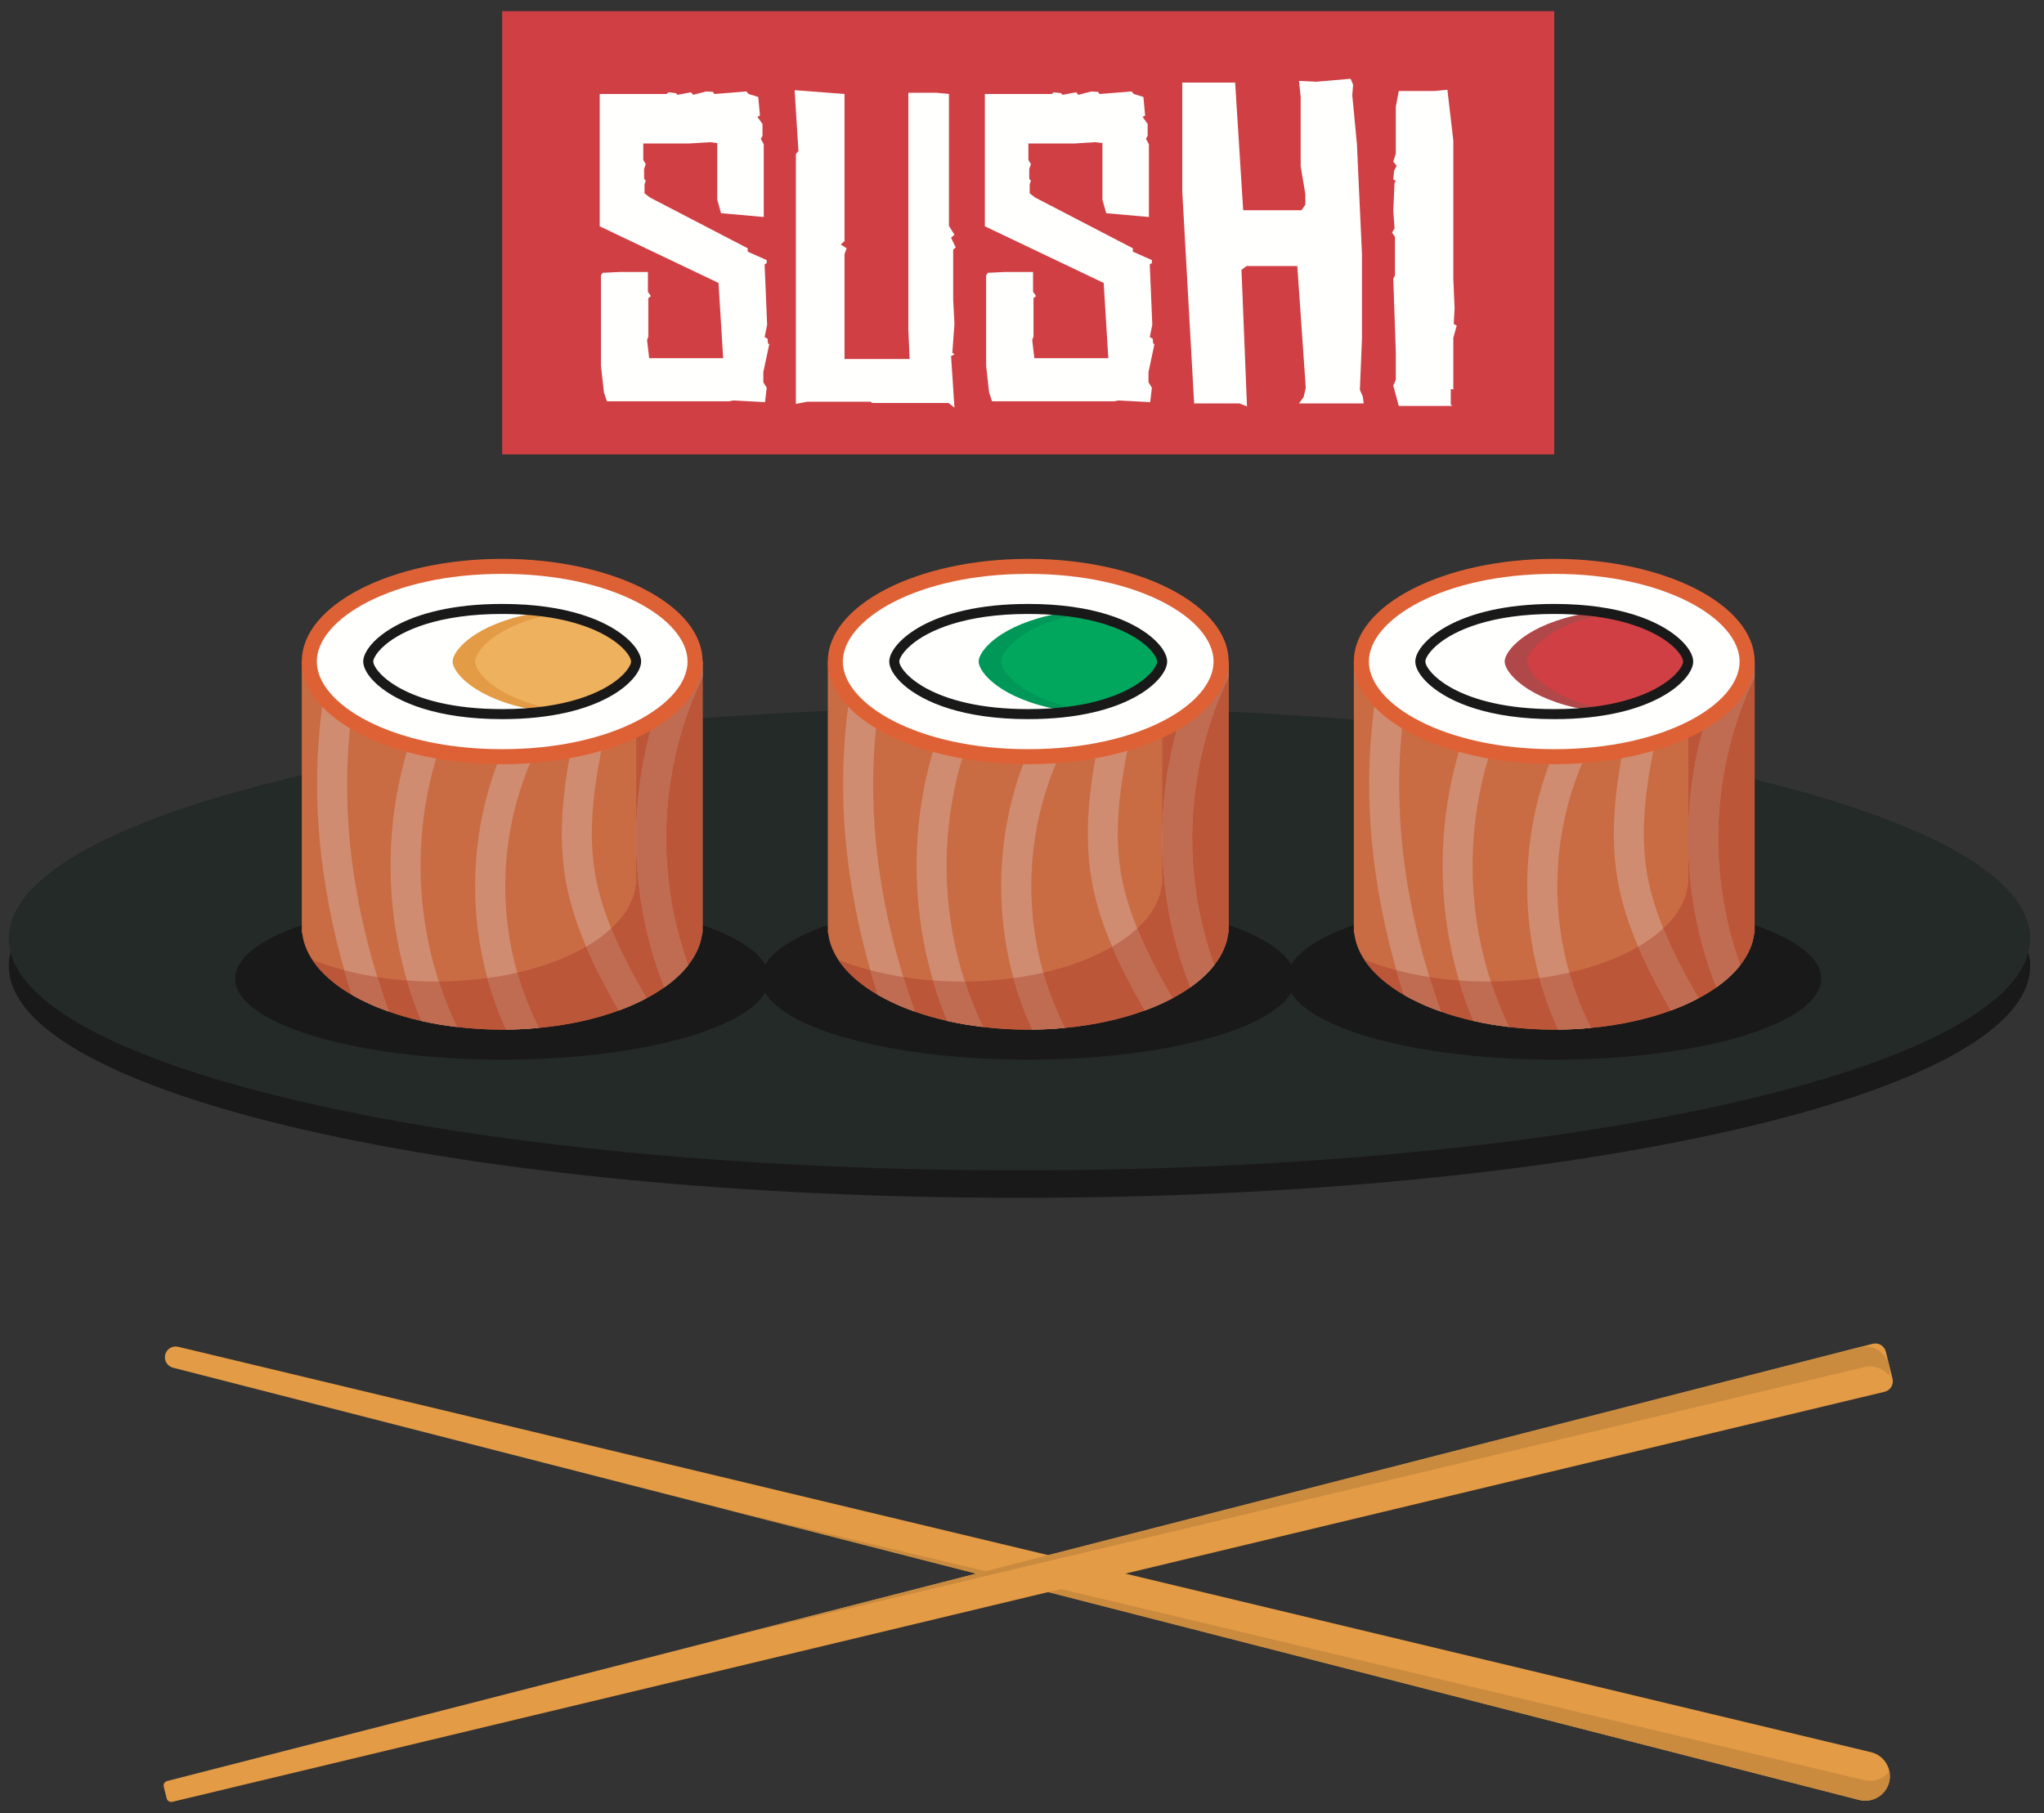 <?xml version="1.0" encoding="UTF-8"?>
<!DOCTYPE svg  PUBLIC '-//W3C//DTD SVG 1.1//EN'  'http://www.w3.org/Graphics/SVG/1.1/DTD/svg11.dtd'>
<svg version="1.1" viewBox="0 0 408 362" xmlns="http://www.w3.org/2000/svg">
<rect x="0" y="0" width="408" height="362" fill="#333333" stroke="none"/>
<defs>
<clipPath id="c">
<path d="m245.24 132.08v54.18h-0.072c-0.252 2.268-1.233 4.437-2.808 6.444v9e-3c-1.233 1.584-2.835 3.051-4.752 4.41-1.089 0.765-2.286 1.494-3.573 2.178-1.683 0.9-3.528 1.719-5.517 2.448-4.662 1.71-10.08 2.925-15.948 3.474h-0.018c-2.115 0.216-4.284 0.324-6.516 0.342-0.261 9e-3 -0.531 9e-3 -0.801 9e-3 -3.105 0-6.129-0.18-9.027-0.531-2.475-0.288-4.851-0.693-7.119-1.206v-9e-3c-2.295-0.513-4.464-1.134-6.489-1.863-2.736-0.945-5.211-2.079-7.398-3.348-5.724-3.33-9.369-7.641-9.9-12.357h-0.063v-54.18h80.001z"/>
</clipPath>
<clipPath id="b">
<path d="m140.24 132.08v54.18h-0.072c-0.252 2.268-1.233 4.437-2.808 6.444v9e-3c-1.233 1.584-2.835 3.051-4.752 4.41-1.089 0.765-2.277 1.494-3.573 2.178-1.674 0.9-3.528 1.719-5.517 2.448-4.662 1.71-10.08 2.925-15.948 3.474h-9e-3c-2.124 0.216-4.293 0.324-6.525 0.342-0.261 9e-3 -0.531 9e-3 -0.801 9e-3 -3.105 0-6.129-0.18-9.027-0.531-2.466-0.288-4.851-0.693-7.119-1.206v-9e-3c-2.286-0.513-4.464-1.134-6.489-1.863-2.727-0.945-5.211-2.079-7.389-3.348-5.733-3.33-9.369-7.641-9.9-12.357h-0.072v-54.18h80.001z"/>
</clipPath>
<clipPath id="a">
<path d="m350.24 132.08v54.18h-0.072c-0.243 2.268-1.224 4.437-2.808 6.444v9e-3c-1.224 1.584-2.826 3.051-4.752 4.41-1.089 0.765-2.277 1.494-3.564 2.178-1.683 0.9-3.528 1.719-5.526 2.448-4.653 1.71-10.08 2.925-15.948 3.474h-9e-3c-2.124 0.216-4.293 0.324-6.516 0.342-0.261 9e-3 -0.531 9e-3 -0.801 9e-3 -3.114 0-6.129-0.18-9.036-0.531-2.466-0.288-4.842-0.693-7.119-1.206v-9e-3c-2.286-0.513-4.455-1.134-6.489-1.863-2.727-0.945-5.211-2.079-7.389-3.348-5.733-3.33-9.369-7.641-9.9-12.357h-0.072v-54.18h80.001z"/>
</clipPath>
</defs>
<path d="m405.24 192.87c0 25.56-90.315 46.287-201.74 46.287s-201.74-20.727-201.74-46.287c0-25.569 90.324-46.296 201.74-46.296s201.74 20.727 201.74 46.296" fill="#1A1919"/>
<path d="m405.24 187.37c0 25.569-90.315 46.296-201.74 46.296s-201.74-20.727-201.74-46.296c0-25.56 90.324-46.287 201.74-46.287s201.74 20.727 201.74 46.287" fill="#242A27"/>
<path d="m258.53 195.39c0 8.937-23.859 16.182-53.289 16.182s-53.289-7.245-53.289-16.182 23.859-16.182 53.289-16.182 53.289 7.245 53.289 16.182" fill="#1A1919"/>
<g clip-path="url(#c)">
<path d="m245.24 132.08v54.18h-0.072c-0.252 2.268-1.233 4.437-2.808 6.444v9e-3c-1.233 1.584-2.835 3.051-4.752 4.41-1.089 0.765-2.286 1.494-3.573 2.178-1.683 0.9-3.528 1.719-5.517 2.448-4.662 1.71-10.08 2.925-15.948 3.474h-0.018c-2.115 0.216-4.284 0.324-6.516 0.342-0.261 9e-3 -0.531 9e-3 -0.801 9e-3 -3.105 0-6.129-0.18-9.027-0.531-2.475-0.288-4.851-0.693-7.119-1.206v-9e-3c-2.295-0.513-4.464-1.134-6.489-1.863-2.736-0.945-5.211-2.079-7.398-3.348-5.724-3.33-9.369-7.641-9.9-12.357h-0.063v-54.18h80.001" fill="#C96C43"/>
<path d="m182.6 201.96c-2.736-0.945-5.211-2.079-7.398-3.348-2.907-9.117-5.013-18.504-6.12-28.107-1.449-12.762-0.927-25.857 1.773-38.43h6.165c-2.853 12.51-3.42 25.596-1.935 38.43 1.26 10.8 3.879 21.294 7.515 31.455" fill="#D08C71"/>
<path d="m199.39 134.72c-12.753 21.303-13.851 48.096-3.177 70.326-2.475-0.288-4.851-0.693-7.119-1.206v-9e-3c-9.576-23.049-7.929-50.049 4.887-71.748 0.081-0.135 0.153-0.261 0.234-0.396 1.413-2.358 4.455-1.494 5.355 0.396 0.369 0.756 0.387 1.683-0.18 2.637" fill="#D08C71"/>
<path d="m245.24 135.16c-8.613 17.955-9.585 38.907-2.88 57.546v9e-3c-1.233 1.584-2.835 3.051-4.752 4.41-8.253-20.862-7.434-44.793 2.448-65.043h5.184v3.078" fill="#D08C71"/>
<path d="m217.4 140.58c-13.482 18.855-15.237 44.172-4.842 64.638-2.115 0.216-4.284 0.324-6.516 0.342-9.999-21.735-7.884-48.339 6.183-68.004 2.223-3.123 7.425-0.126 5.175 3.024" fill="#D08C71"/>
<path d="m234.04 199.3c-1.683 0.9-3.528 1.719-5.517 2.448-4.338-7.551-8.316-15.399-10.206-23.922-2.52-11.358-0.585-22.779 1.836-33.966 0.819-3.78 6.597-2.178 5.787 1.593-2.322 10.71-4.221 21.645-1.431 32.472 1.971 7.614 5.598 14.589 9.531 21.375" fill="#D08C71"/>
<path d="m205.24 205.57c-0.168 0-0.337-1e-3 -0.505-2e-3 -0.057 0-0.115-1e-3 -0.172-1e-3 -0.123-1e-3 -0.245-3e-3 -0.368-4e-3 -0.054-1e-3 -0.11-2e-3 -0.165-2e-3l-0.474-9e-3c-0.065-1e-3 -0.13-3e-3 -0.195-5e-3 -0.097-2e-3 -0.195-4e-3 -0.292-7e-3 -0.079-2e-3 -0.157-4e-3 -0.236-7e-3 -0.121-3e-3 -0.242-7e-3 -0.362-0.012-0.083-3e-3 -0.165-6e-3 -0.247-9e-3 -0.117-4e-3 -0.234-9e-3 -0.351-0.014-0.062-3e-3 -0.126-5e-3 -0.188-8e-3 -0.13-6e-3 -0.259-0.012-0.388-0.019-0.035-1e-3 -0.07-3e-3 -0.105-5e-3 -0.175-9e-3 -0.35-0.019-0.525-0.029-0.014-1e-3 -0.03-2e-3 -0.045-3e-3 -1.497-0.088-2.969-0.221-4.409-0.395-1.418-2.952-2.627-5.985-3.63-9.075 3.356-0.025 6.61-0.262 9.717-0.687 0.963 3.513 2.21 6.957 3.741 10.284-0.126 4e-3 -0.253 6e-3 -0.382 8e-3 -0.14 0-0.278 1e-3 -0.419 1e-3" fill="#BB5639"/>
<path d="m189.09 203.83c-0.985-0.22-1.946-0.46-2.883-0.72-0.095-0.027-0.191-0.054-0.286-0.081-0.021-5e-3 -0.042-0.011-0.062-0.017-0.089-0.025-0.178-0.051-0.267-0.077-0.04-0.011-0.08-0.023-0.121-0.035-0.066-0.019-0.134-0.039-0.2-0.059-0.915-0.272-1.806-0.563-2.67-0.874-0.815-2.277-1.579-4.572-2.287-6.883 1.917 0.3 3.897 0.528 5.926 0.678 0.803 2.732 1.752 5.426 2.85 8.068m-13.891-5.222c-3.466-2.021-6.169-4.393-7.88-7 1.993 0.8 4.136 1.505 6.406 2.104 0.465 1.64 0.957 3.272 1.474 4.896" fill="#BB5639"/>
<path d="m182.6 201.96c-0.645-0.223-1.275-0.456-1.89-0.699-1.997-0.797-3.843-1.688-5.512-2.66-0.517-1.624-1.009-3.256-1.474-4.896 2.095 0.553 4.298 1.014 6.589 1.372 0.708 2.311 1.472 4.606 2.287 6.883" fill="#BF6C52"/>
<path d="m196.21 205.04c-1.234-0.144-2.443-0.316-3.626-0.517-1.19-0.203-2.356-0.435-3.493-0.692v-6e-3c-1.098-2.642-2.047-5.336-2.85-8.068 1.873 0.139 3.789 0.211 5.739 0.211 0.2 0 0.4-1e-3 0.6-3e-3 1.003 3.09 2.212 6.123 3.63 9.075" fill="#BF6C52"/>
<path d="m212.57 205.22h-0.018c-1.801-3.546-3.238-7.24-4.312-11.019 5.292-1.21 9.978-2.992 13.758-5.193 1.875 4.375 4.142 8.599 6.517 12.733-2.523 0.928-5.265 1.708-8.179 2.318-0.04 8e-3 -0.08 0.017-0.12 0.025-0.104 0.022-0.207 0.043-0.312 0.064-0.129 0.026-0.259 0.052-0.388 0.077-0.014 3e-3 -0.028 6e-3 -0.041 8e-3 -2.214 0.431-4.523 0.764-6.905 0.987" fill="#BB5639"/>
<path d="m206.04 205.56c-1.531-3.327-2.778-6.771-3.741-10.284 2.051-0.28 4.038-0.641 5.945-1.077 1.074 3.779 2.511 7.473 4.312 11.019-0.648 0.066-1.301 0.122-1.959 0.168-0.726 0.05-1.46 0.09-2.198 0.12-0.779 0.03-1.565 0.048-2.359 0.054" fill="#BF6C52"/>
<path d="m234.04 199.3c-2.615-4.512-5.095-9.108-7.042-13.921 2.821-2.613 4.561-5.575 4.911-8.729h0.072v-44.568h8.082c-9.881 20.248-10.701 44.175-2.451 65.035-1.092 0.77-2.286 1.499-3.572 2.183m8.327-6.594c-6.705-18.639-5.733-39.591 2.88-57.546v51.102h-0.072c-9e-3 0.081-0.019 0.162-0.03 0.243-2e-3 0.011-3e-3 0.022-5e-3 0.033-0.01 0.071-0.02 0.142-0.031 0.213-2e-3 0.011-4e-3 0.023-6e-3 0.034-0.012 0.073-0.024 0.143-0.037 0.216-1e-3 8e-3 -3e-3 0.017-5e-3 0.025-0.014 0.076-0.029 0.154-0.044 0.23l-3e-3 0.012c-0.034 0.163-0.072 0.326-0.113 0.489-2e-3 7e-3 -4e-3 0.015-6e-3 0.023l-0.054 0.201c-9e-3 0.031-0.018 0.061-0.027 0.092-0.011 0.039-0.022 0.077-0.034 0.116-0.013 0.047-0.027 0.093-0.042 0.139-7e-3 0.022-0.013 0.042-0.02 0.064-0.479 1.5-1.276 2.945-2.351 4.314" fill="#BB5639"/>
<path d="m237.61 197.11c-8.25-20.86-7.43-44.787 2.451-65.035h5.184v3.078c-8.613 17.955-9.585 38.907-2.88 57.546v9e-3c-0.06 0.077-0.122 0.154-0.184 0.231-1.208 1.487-2.748 2.886-4.571 4.171" fill="#BF6C52"/>
<path d="m228.52 201.74c-2.375-4.134-4.642-8.358-6.517-12.733 1.908-1.111 3.585-2.329 4.993-3.634 1.947 4.813 4.427 9.409 7.042 13.921-1.688 0.898-3.536 1.718-5.518 2.446" fill="#BF6C52"/>
</g>
<path d="m245.24 132.08c0 11.322-17.909 20.5-40 20.5-22.092 0-40-9.178-40-20.5s17.908-20.5 40-20.5c22.091 0 40 9.178 40 20.5" fill="#DE6135"/>
<path d="m205.24 149.58c-22.133 0-37-9.048-37-17.5 0-8.451 14.867-17.5 37-17.5 22.132 0 37 9.049 37 17.5 0 8.452-14.868 17.5-37 17.5" fill="#FFFFFE"/>
<path d="m231.98 132.08c0 2.16-4.429 7.49-16.069 9.61-3.05 0.56-6.59 0.89-10.67 0.89-19.69 0-26.74-7.78-26.74-10.5s7.05-10.5 26.74-10.5c4.08 0 7.62 0.33 10.67 0.89 11.64 2.12 16.069 7.45 16.069 9.61" fill="#FFFFFE"/>
<path d="m227.48 132.08c0 2.16-4.429 7.49-16.069 9.61-11.64-2.12-16.07-7.45-16.07-9.61s4.43-7.49 16.07-9.61c11.64 2.12 16.069 7.45 16.069 9.61" fill="#009858"/>
<path d="m231.98 132.08c0 2.16-4.429 7.49-16.069 9.61-11.64-2.12-16.07-7.45-16.07-9.61s4.43-7.49 16.07-9.61c11.64 2.12 16.069 7.45 16.069 9.61" fill="#00A75D"/>
<path d="m205.24 142.58v-1c-9.711 1e-3 -16.231-1.922-20.274-4.111-2.022-1.093-3.426-2.256-4.299-3.26-0.437-0.5-0.74-0.961-0.924-1.337-0.186-0.376-0.243-0.669-0.24-0.792-3e-3 -0.123 0.054-0.416 0.24-0.791 0.321-0.662 1.011-1.57 2.134-2.522 3.37-2.871 10.617-6.19 23.363-6.187 9.711 0 16.23 1.922 20.274 4.111 2.022 1.094 3.426 2.257 4.299 3.26 0.437 0.5 0.74 0.961 0.924 1.338 0.186 0.375 0.243 0.668 0.24 0.791 3e-3 0.123-0.054 0.416-0.24 0.792-0.321 0.661-1.011 1.569-2.135 2.521-3.369 2.871-10.616 6.19-23.362 6.187v2c9.974 0 16.823-1.97 21.226-4.352 2.202-1.192 3.791-2.484 4.855-3.705 0.532-0.611 0.934-1.204 1.212-1.773 0.277-0.57 0.44-1.114 0.444-1.67-4e-3 -0.555-0.167-1.1-0.444-1.67-0.488-0.993-1.349-2.071-2.635-3.167-3.859-3.274-11.568-6.66-24.658-6.663-9.974 1e-3 -16.823 1.97-21.226 4.352-2.202 1.192-3.791 2.485-4.855 3.705-0.532 0.611-0.934 1.204-1.212 1.773-0.277 0.57-0.44 1.115-0.444 1.67 4e-3 0.556 0.167 1.1 0.444 1.67 0.488 0.994 1.349 2.072 2.635 3.167 3.859 3.274 11.568 6.66 24.658 6.663v-1" fill="#1A1919"/>
<path d="m153.52 195.39c0 8.937-23.85 16.182-53.289 16.182-29.43 0-53.289-7.245-53.289-16.182s23.859-16.182 53.289-16.182c29.439 0 53.289 7.245 53.289 16.182" fill="#1A1919"/>
<path d="m363.53 195.39c0 8.937-23.859 16.182-53.289 16.182s-53.289-7.245-53.289-16.182 23.859-16.182 53.289-16.182 53.289 7.245 53.289 16.182" fill="#1A1919"/>
<g clip-path="url(#b)">
<path d="m140.24 132.08v54.18h-0.072c-0.252 2.268-1.233 4.437-2.808 6.444v9e-3c-1.233 1.584-2.835 3.051-4.752 4.41-1.089 0.765-2.277 1.494-3.573 2.178-1.674 0.9-3.528 1.719-5.517 2.448-4.662 1.71-10.08 2.925-15.948 3.474h-9e-3c-2.124 0.216-4.293 0.324-6.525 0.342-0.261 9e-3 -0.531 9e-3 -0.801 9e-3 -3.105 0-6.129-0.18-9.027-0.531-2.466-0.288-4.851-0.693-7.119-1.206v-9e-3c-2.286-0.513-4.464-1.134-6.489-1.863-2.727-0.945-5.211-2.079-7.389-3.348-5.733-3.33-9.369-7.641-9.9-12.357h-0.072v-54.18h80.001" fill="#C96C43"/>
<path d="m77.601 201.96c-2.727-0.945-5.211-2.079-7.389-3.348-2.916-9.117-5.022-18.504-6.12-28.107-1.449-12.762-0.936-25.857 1.764-38.43h6.165c-2.853 12.51-3.42 25.596-1.935 38.43 1.26 10.8 3.888 21.294 7.515 31.455" fill="#D08C71"/>
<path d="m94.386 134.72c-12.744 21.303-13.842 48.096-3.177 70.326-2.466-0.288-4.851-0.693-7.119-1.206v-9e-3c-9.567-23.049-7.929-50.049 4.887-71.748 0.081-0.135 0.153-0.261 0.234-0.396 1.422-2.358 4.455-1.494 5.355 0.396 0.378 0.756 0.396 1.683-0.18 2.637" fill="#D08C71"/>
<path d="m140.24 135.16c-8.613 17.955-9.585 38.907-2.88 57.546v9e-3c-1.233 1.584-2.835 3.051-4.752 4.41-8.253-20.862-7.425-44.793 2.448-65.043h5.184v3.078" fill="#D08C71"/>
<path d="m112.4 140.58c-13.482 18.855-15.246 44.172-4.842 64.638-2.124 0.216-4.293 0.324-6.525 0.342-9.999-21.735-7.875-48.339 6.183-68.004 2.232-3.123 7.434-0.126 5.184 3.024" fill="#D08C71"/>
<path d="m129.04 199.3c-1.674 0.9-3.528 1.719-5.517 2.448-4.338-7.551-8.307-15.399-10.197-23.922-2.52-11.358-0.594-22.779 1.827-33.966 0.819-3.78 6.597-2.178 5.787 1.593-2.313 10.71-4.212 21.645-1.422 32.472 1.962 7.614 5.598 14.589 9.522 21.375" fill="#D08C71"/>
<path d="m100.24 205.57c-0.168 0-0.336-1e-3 -0.504-2e-3 -0.057 0-0.117-1e-3 -0.174-1e-3 -0.121-1e-3 -0.243-3e-3 -0.364-4e-3 -0.056-1e-3 -0.113-2e-3 -0.169-2e-3 -0.157-3e-3 -0.313-6e-3 -0.47-9e-3 -0.07-1e-3 -0.138-3e-3 -0.208-5e-3 -0.091-2e-3 -0.182-4e-3 -0.273-7e-3 -0.085-2e-3 -0.167-4e-3 -0.252-7e-3 -0.101-3e-3 -0.201-6e-3 -0.301-0.01-0.114-4e-3 -0.226-8e-3 -0.34-0.012-0.098-4e-3 -0.196-8e-3 -0.294-0.012-0.075-3e-3 -0.151-7e-3 -0.226-0.01-0.106-5e-3 -0.211-0.01-0.317-0.015-0.056-3e-3 -0.114-6e-3 -0.171-9e-3 -0.161-8e-3 -0.322-0.017-0.483-0.026-0.037-3e-3 -0.073-5e-3 -0.11-7e-3 -1.484-0.089-2.943-0.22-4.371-0.393-1.416-2.952-2.625-5.985-3.627-9.075 3.355-0.025 6.609-0.262 9.715-0.687 0.963 3.515 2.209 6.956 3.74 10.284-0.126 4e-3 -0.253 6e-3 -0.382 8e-3 -0.14 0-0.278 1e-3 -0.419 1e-3" fill="#BB5639"/>
<path d="m84.09 203.83c-0.972-0.218-1.924-0.456-2.853-0.713-0.345-0.096-0.684-0.193-1.023-0.294-0.012-3e-3 -0.023-7e-3 -0.035-0.01-0.092-0.028-0.185-0.056-0.276-0.083-0.787-0.24-1.555-0.494-2.302-0.763-0.813-2.278-1.575-4.572-2.284-6.883 1.918 0.3 3.897 0.528 5.925 0.678 0.802 2.732 1.751 5.426 2.848 8.068m-13.88-5.217c-2.963-1.726-5.37-3.709-7.076-5.875-0.023-0.03-0.047-0.061-0.071-0.091-0.021-0.028-0.043-0.055-0.064-0.083-0.241-0.315-0.466-0.633-0.677-0.955 1.994 0.799 4.139 1.505 6.408 2.103 0.467 1.642 0.96 3.276 1.48 4.901" fill="#BB5639"/>
<path d="m77.601 201.96c-0.651-0.226-1.288-0.462-1.91-0.709-1.985-0.792-3.82-1.678-5.481-2.645-0.52-1.625-1.013-3.259-1.48-4.901 2.096 0.552 4.297 1.013 6.587 1.372 0.709 2.311 1.471 4.605 2.284 6.883" fill="#BF6C52"/>
<path d="m91.209 205.04c-1.226-0.143-2.431-0.315-3.613-0.515-1.195-0.204-2.364-0.437-3.506-0.695v-5e-3c-1.097-2.642-2.046-5.336-2.848-8.068 1.873 0.139 3.789 0.211 5.737 0.211 0.202 0 0.402-1e-3 0.603-3e-3 1.002 3.09 2.211 6.123 3.627 9.075" fill="#BF6C52"/>
<path d="m107.57 205.22h-9e-3c-1.803-3.548-3.241-7.24-4.315-11.02 5.292-1.21 9.976-2.992 13.756-5.193 1.873 4.375 4.138 8.6 6.514 12.735-2.394 0.88-4.985 1.627-7.733 2.222-0.037 8e-3 -0.074 0.016-0.112 0.024-0.093 0.02-0.188 0.04-0.282 0.06-0.095 0.02-0.192 0.04-0.288 0.06-0.052 0.011-0.103 0.021-0.155 0.032-2.357 0.476-4.824 0.841-7.376 1.08" fill="#BB5639"/>
<path d="m101.04 205.56c-1.531-3.328-2.777-6.769-3.74-10.284 2.052-0.28 4.041-0.642 5.95-1.078 1.074 3.78 2.512 7.472 4.315 11.02-0.641 0.065-1.287 0.12-1.937 0.166-0.739 0.051-1.482 0.092-2.233 0.122-0.778 0.03-1.562 0.048-2.355 0.054" fill="#BF6C52"/>
<path d="m129.04 199.3c-2.61-4.514-5.092-9.11-7.039-13.924 2.821-2.613 4.563-5.575 4.916-8.728h0.072v-8.501c0.091 9.869 1.964 19.719 5.623 28.97-1.092 0.77-2.287 1.499-3.572 2.183m8.326-6.596c-6.705-18.639-5.733-39.591 2.88-57.546v51.102h-0.072c-9e-3 0.078-0.018 0.156-0.029 0.234-3e-3 0.026-7e-3 0.052-0.011 0.078-7e-3 0.051-0.015 0.102-0.022 0.152-6e-3 0.035-0.011 0.069-0.017 0.104-7e-3 0.04-0.014 0.081-0.021 0.121-7e-3 0.041-0.014 0.081-0.022 0.121-6e-3 0.03-0.012 0.06-0.017 0.09-0.011 0.051-0.021 0.103-0.032 0.154 0 2e-3 -1e-3 5e-3 -1e-3 7e-3 -0.403 1.884-1.308 3.691-2.636 5.383m-10.377-26.066v-34.558h8.073c-5.272 10.812-7.964 22.674-8.073 34.558" fill="#BB5639"/>
<path d="m132.61 197.12c-3.659-9.251-5.532-19.101-5.623-28.97v-1.509c0.109-11.884 2.801-23.746 8.073-34.558h5.184v3.078c-8.613 17.955-9.585 38.907-2.88 57.546v9e-3c-0.226 0.291-0.465 0.577-0.716 0.86-7e-3 8e-3 -0.015 0.017-0.022 0.025-0.067 0.075-0.135 0.15-0.203 0.224-1.072 1.163-2.351 2.265-3.813 3.295" fill="#BF6C52"/>
<path d="m123.52 201.74c-2.376-4.135-4.641-8.36-6.514-12.735 1.908-1.111 3.585-2.329 4.993-3.634 1.947 4.814 4.429 9.41 7.039 13.924-1.688 0.897-3.536 1.716-5.518 2.445" fill="#BF6C52"/>
</g>
<path d="m140.24 132.08c0 11.322-17.909 20.5-40 20.5-22.092 0-40-9.178-40-20.5s17.908-20.5 40-20.5c22.091 0 40 9.178 40 20.5" fill="#DE6135"/>
<path d="m100.24 149.58c-22.133 0-37-9.048-37-17.5 0-8.451 14.867-17.5 37-17.5 22.132 0 37 9.049 37 17.5 0 8.452-14.868 17.5-37 17.5" fill="#FFFFFE"/>
<path d="m126.98 132.08c0 2.16-4.43 7.49-16.07 9.61-3.05 0.56-6.59 0.89-10.67 0.89-19.69 0-26.74-7.78-26.74-10.5s7.05-10.5 26.74-10.5c4.08 0 7.62 0.33 10.67 0.89 11.64 2.12 16.07 7.45 16.07 9.61" fill="#FFFFFE"/>
<path d="m122.48 132.08c0 2.16-4.43 7.49-16.07 9.61-11.64-2.12-16.07-7.45-16.07-9.61s4.43-7.49 16.07-9.61c11.64 2.12 16.07 7.45 16.07 9.61" fill="#E49B46"/>
<path d="m126.98 132.08c0 2.16-4.43 7.49-16.07 9.61-11.64-2.12-16.07-7.45-16.07-9.61s4.43-7.49 16.07-9.61c11.64 2.12 16.07 7.45 16.07 9.61" fill="#EEB15E"/>
<path d="m100.24 142.58v-1c-9.712 1e-3 -16.231-1.922-20.274-4.111-2.022-1.093-3.426-2.256-4.299-3.26-0.437-0.5-0.74-0.961-0.924-1.337-0.186-0.376-0.243-0.669-0.24-0.792-3e-3 -0.123 0.054-0.416 0.24-0.791 0.321-0.662 1.011-1.57 2.134-2.522 3.37-2.871 10.616-6.19 23.363-6.187 9.711 0 16.23 1.922 20.274 4.111 2.022 1.094 3.426 2.257 4.299 3.26 0.436 0.5 0.74 0.961 0.923 1.338 0.187 0.375 0.243 0.668 0.24 0.791 3e-3 0.123-0.053 0.416-0.24 0.792-0.32 0.661-1.01 1.569-2.134 2.521-3.37 2.871-10.616 6.19-23.362 6.187v2c9.973 0 16.822-1.97 21.226-4.352 2.201-1.192 3.79-2.485 4.855-3.705 0.532-0.611 0.933-1.204 1.212-1.773 0.276-0.57 0.44-1.114 0.443-1.67-3e-3 -0.555-0.167-1.1-0.443-1.67-0.489-0.993-1.35-2.071-2.636-3.167-3.858-3.274-11.567-6.66-24.657-6.663-9.974 1e-3 -16.823 1.97-21.226 4.352-2.202 1.192-3.791 2.485-4.855 3.705-0.532 0.611-0.934 1.204-1.212 1.773-0.277 0.57-0.44 1.115-0.444 1.67 4e-3 0.556 0.167 1.1 0.444 1.67 0.488 0.994 1.349 2.072 2.635 3.167 3.859 3.274 11.567 6.66 24.658 6.663v-1" fill="#1A1919"/>
<g clip-path="url(#a)">
<path d="m350.24 132.08v54.18h-0.072c-0.243 2.268-1.224 4.437-2.808 6.444v9e-3c-1.224 1.584-2.826 3.051-4.752 4.41-1.089 0.765-2.277 1.494-3.564 2.178-1.683 0.9-3.528 1.719-5.526 2.448-4.653 1.71-10.08 2.925-15.948 3.474h-9e-3c-2.124 0.216-4.293 0.324-6.516 0.342-0.261 9e-3 -0.531 9e-3 -0.801 9e-3 -3.114 0-6.129-0.18-9.036-0.531-2.466-0.288-4.842-0.693-7.119-1.206v-9e-3c-2.286-0.513-4.455-1.134-6.489-1.863-2.727-0.945-5.211-2.079-7.389-3.348-5.733-3.33-9.369-7.641-9.9-12.357h-0.072v-54.18h80.001" fill="#C96C43"/>
<path d="m287.6 201.96c-2.727-0.945-5.211-2.079-7.389-3.348-2.907-9.117-5.022-18.504-6.12-28.107-1.449-12.762-0.927-25.857 1.773-38.43h6.156c-2.844 12.51-3.42 25.596-1.926 38.43 1.26 10.8 3.879 21.294 7.506 31.455" fill="#D08C71"/>
<path d="m304.39 134.72c-12.753 21.303-13.851 48.096-3.186 70.326-2.466-0.288-4.842-0.693-7.119-1.206v-9e-3c-9.567-23.049-7.929-50.049 4.896-71.748 0.081-0.135 0.144-0.261 0.225-0.396 1.422-2.358 4.464-1.494 5.364 0.396 0.369 0.756 0.387 1.683-0.18 2.637" fill="#D08C71"/>
<path d="m350.24 135.16c-8.604 17.955-9.576 38.907-2.88 57.546v9e-3c-1.224 1.584-2.826 3.051-4.752 4.41-8.244-20.862-7.425-44.793 2.457-65.043h5.175v3.078" fill="#D08C71"/>
<path d="m322.4 140.58c-13.482 18.855-15.237 44.172-4.842 64.638-2.124 0.216-4.293 0.324-6.516 0.342-9.999-21.735-7.884-48.339 6.174-68.004 2.232-3.123 7.434-0.126 5.184 3.024" fill="#D08C71"/>
<path d="m339.04 199.3c-1.683 0.9-3.528 1.719-5.526 2.448-4.338-7.551-8.307-15.399-10.197-23.922-2.52-11.358-0.585-22.779 1.827-33.966 0.828-3.78 6.606-2.178 5.796 1.593-2.322 10.71-4.221 21.645-1.431 32.472 1.971 7.614 5.598 14.589 9.531 21.375" fill="#D08C71"/>
<path d="m310.24 205.57c-0.168 0-0.336-1e-3 -0.504-2e-3 -0.06 0-0.119-1e-3 -0.179-1e-3 -0.117-1e-3 -0.233-3e-3 -0.35-4e-3 -0.062-1e-3 -0.124-2e-3 -0.186-2e-3 -0.152-3e-3 -0.303-6e-3 -0.454-9e-3 -0.083-1e-3 -0.168-4e-3 -0.251-6e-3 -0.072-1e-3 -0.143-3e-3 -0.215-5e-3 -0.099-3e-3 -0.199-6e-3 -0.297-9e-3 -0.054-1e-3 -0.108-3e-3 -0.162-5e-3 -0.181-6e-3 -0.361-0.012-0.541-0.02-0.061-2e-3 -0.121-4e-3 -0.182-7e-3 -0.098-4e-3 -0.196-8e-3 -0.294-0.013-0.066-3e-3 -0.132-6e-3 -0.198-9e-3 -0.126-6e-3 -0.251-0.013-0.376-0.019-0.11-6e-3 -0.219-0.012-0.328-0.019-0.064-3e-3 -0.127-7e-3 -0.191-0.011-0.14-8e-3 -0.28-0.017-0.419-0.026-0.016-1e-3 -0.03-2e-3 -0.046-3e-3 -1.308-0.088-2.595-0.208-3.863-0.361-1.416-2.952-2.625-5.985-3.627-9.075 3.357-0.025 6.614-0.263 9.723-0.688 0.963 3.515 2.21 6.957 3.741 10.285-0.126 4e-3 -0.253 6e-3 -0.382 8e-3 -0.14 0-0.278 1e-3 -0.419 1e-3" fill="#BB5639"/>
<path d="m294.09 203.83c-0.694-0.156-1.377-0.322-2.049-0.497-0.034-9e-3 -0.069-0.018-0.103-0.027-0.039-0.011-0.079-0.021-0.118-0.032-0.656-0.175-1.301-0.358-1.934-0.551-0.779-0.237-1.541-0.489-2.285-0.756-0.813-2.278-1.575-4.572-2.283-6.883 1.918 0.3 3.896 0.528 5.924 0.678 0.802 2.732 1.751 5.426 2.848 8.068m-13.881-5.22c-3.155-1.838-5.68-3.968-7.4-6.3-0.17-0.232-0.333-0.465-0.487-0.701 1.995 0.8 4.141 1.505 6.411 2.104 0.466 1.64 0.958 3.273 1.476 4.897" fill="#BB5639"/>
<path d="m287.6 201.96c-0.481-0.167-0.953-0.339-1.418-0.517-2.175-0.842-4.176-1.793-5.974-2.84-0.518-1.624-1.01-3.257-1.476-4.897 2.095 0.552 4.297 1.013 6.585 1.371 0.708 2.311 1.47 4.605 2.283 6.883" fill="#BF6C52"/>
<path d="m301.21 205.04c-1.194-0.139-2.366-0.306-3.516-0.5-1.229-0.208-2.431-0.446-3.603-0.711v-4e-3c-1.097-2.642-2.046-5.336-2.848-8.068 1.873 0.139 3.789 0.211 5.737 0.211 0.202 0 0.402-1e-3 0.603-3e-3 1.002 3.09 2.211 6.123 3.627 9.075" fill="#BF6C52"/>
<path d="m317.57 205.22h-9e-3c-1.802-3.548-3.238-7.241-4.312-11.021 5.29-1.209 9.975-2.991 13.754-5.19 1.873 4.375 4.138 8.6 6.514 12.735-2.081 0.764-4.312 1.429-6.664 1.981-0.11 0.025-0.22 0.051-0.33 0.076-0.023 5e-3 -0.047 0.011-0.07 0.016-2.805 0.637-5.782 1.113-8.883 1.403" fill="#BB5639"/>
<path d="m311.04 205.56c-1.531-3.328-2.778-6.77-3.741-10.285 2.051-0.28 4.037-0.642 5.945-1.078 1.074 3.78 2.51 7.473 4.312 11.021-0.711 0.072-1.426 0.132-2.147 0.181-0.543 0.036-1.09 0.066-1.64 0.091-0.06 3e-3 -0.12 5e-3 -0.18 8e-3 -0.041 2e-3 -0.08 3e-3 -0.121 5e-3 -0.802 0.031-1.612 0.05-2.428 0.057" fill="#BF6C52"/>
<path d="m339.04 199.3c-2.615-4.513-5.095-9.11-7.043-13.922 2.821-2.613 4.562-5.575 4.912-8.728h0.072v-44.568h8.082c-9.881 20.249-10.701 44.178-2.459 65.039-1.09 0.768-2.281 1.496-3.564 2.179m8.318-6.594c-6.696-18.639-5.724-39.591 2.88-57.546v51.102h-0.072c-0.158 1.418-0.597 2.798-1.29 4.125-0.417 0.794-0.925 1.568-1.518 2.319" fill="#BB5639"/>
<path d="m342.6 197.12c-8.242-20.861-7.422-44.79 2.459-65.039h5.175v3.078c-8.604 17.955-9.576 38.907-2.88 57.546v9e-3c-0.138 0.178-0.281 0.354-0.428 0.53-1.168 1.377-2.622 2.675-4.326 3.876" fill="#BF6C52"/>
<path d="m333.52 201.75c-2.376-4.135-4.641-8.36-6.514-12.735 1.909-1.112 3.587-2.33 4.996-3.636 1.948 4.812 4.428 9.409 7.043 13.922-1.69 0.899-3.54 1.719-5.525 2.449" fill="#BF6C52"/>
</g>
<path d="m350.24 132.08c0 11.322-17.909 20.5-40 20.5-22.092 0-40-9.178-40-20.5s17.908-20.5 40-20.5c22.091 0 40 9.178 40 20.5" fill="#DE6135"/>
<path d="m310.24 149.58c-22.133 0-37-9.048-37-17.5 0-8.451 14.867-17.5 37-17.5 22.132 0 37 9.049 37 17.5 0 8.452-14.868 17.5-37 17.5" fill="#FFFFFE"/>
<path d="m336.98 132.08c0 2.16-4.429 7.49-16.069 9.61-3.05 0.56-6.59 0.89-10.67 0.89-19.69 0-26.74-7.78-26.74-10.5s7.05-10.5 26.74-10.5c4.08 0 7.62 0.33 10.67 0.89 11.64 2.12 16.069 7.45 16.069 9.61" fill="#FFFFFE"/>
<path d="m332.48 132.08c0 2.16-4.429 7.49-16.069 9.61-11.64-2.12-16.07-7.45-16.07-9.61s4.43-7.49 16.07-9.61c11.64 2.12 16.069 7.45 16.069 9.61" fill="#B04749"/>
<path d="m336.98 132.08c0 2.16-4.429 7.49-16.069 9.61-11.64-2.12-16.07-7.45-16.07-9.61s4.43-7.49 16.07-9.61c11.64 2.12 16.069 7.45 16.069 9.61" fill="#D03F44"/>
<path d="m310.24 142.58v-1c-9.711 1e-3 -16.231-1.922-20.274-4.111-2.022-1.093-3.426-2.256-4.299-3.26-0.437-0.5-0.74-0.961-0.923-1.337-0.187-0.376-0.243-0.669-0.24-0.792-3e-3 -0.123 0.053-0.416 0.24-0.791 0.32-0.662 1.01-1.57 2.134-2.522 3.369-2.871 10.616-6.19 23.362-6.187 9.711 0 16.23 1.922 20.274 4.111 2.022 1.094 3.426 2.257 4.299 3.26 0.437 0.5 0.74 0.961 0.924 1.338 0.186 0.375 0.243 0.668 0.24 0.791 3e-3 0.123-0.054 0.416-0.24 0.792-0.321 0.661-1.011 1.569-2.135 2.521-3.369 2.871-10.616 6.19-23.362 6.187v2c9.974 0 16.823-1.97 21.226-4.352 2.202-1.192 3.791-2.484 4.855-3.705 0.532-0.611 0.934-1.204 1.212-1.773 0.277-0.57 0.44-1.114 0.444-1.67-4e-3 -0.555-0.167-1.1-0.444-1.67-0.488-0.993-1.349-2.071-2.635-3.167-3.859-3.274-11.568-6.66-24.658-6.663-9.974 1e-3 -16.823 1.97-21.226 4.352-2.201 1.192-3.791 2.485-4.855 3.705-0.532 0.611-0.933 1.204-1.212 1.773-0.276 0.57-0.44 1.115-0.443 1.67 3e-3 0.556 0.167 1.1 0.443 1.67 0.489 0.994 1.35 2.072 2.635 3.167 3.859 3.274 11.568 6.66 24.658 6.663v-1" fill="#1A1919"/>
<path d="m100.24 2.227h210v88.496h-210z" fill="#D03F44"/>
<path d="m153.55 68.728-1.181 5.571v2.025l0.674 1.097-0.337 2.87-6.33-0.338-0.844 0.169h-24.39l-0.591-1.773-0.591-5.317v-18.06l0.338-0.506 3.544-0.169h5.486v3.967l0.591 0.843-0.506 0.422v7.68l-0.253 0.676 0.422 3.629h14.769l-0.929-15.023-23.715-11.309v-26.416h13.335l0.422-0.338 1.434 0.169 0.338 0.337 2.701-0.506 0.422 0.506 2.616-0.674 1.35 0.084 0.254 0.422 6.414-0.506 0.422 0.506 1.94 0.59 0.338 3.714-0.506 0.253 1.013 1.435v2.363l-0.338 0.591 0.591 1.096v14.517l-8.524-0.76-0.76-2.7v-11.309l-1.519-0.169-3.966 0.253h-9.284v3.292l0.506 0.843-0.337 0.929v2.025l0.337 0.338-0.253 0.759v1.773l1.097 0.843 19.496 10.128v0.675l3.797 1.688v0.591l-0.421 0.253 0.506 12.069-0.506 2.448 0.59 0.337 0.085 0.928 0.253 0.169" fill="#FFFFFE"/>
<path d="m190.77 49.401-0.507 0.422v9.959l0.254 4.896-0.422 5.738 0.422 0.338-0.676 0.338 0.676 10.296-1.182-0.929h-15.276l-0.253-0.253h-12.659l-2.279 0.422v-49.878l0.506-0.591-0.76-12.153 9.959 0.76v29.37l-0.759 0.674 1.181 0.76-0.422 1.182v20.93h12.997l-0.253-5.824v-47.345h5.486l2.616 0.253v26.332l1.098 1.772-0.676 0.591 0.929 1.94" fill="#FFFFFE"/>
<path d="m230.43 68.728-1.182 5.571v2.025l0.676 1.097-0.338 2.87-6.33-0.338-0.844 0.169h-24.391l-0.59-1.773-0.591-5.317v-18.06l0.338-0.506 3.545-0.169h5.485v3.967l0.591 0.843-0.506 0.422v7.68l-0.254 0.676 0.422 3.629h14.769l-0.927-15.023-23.716-11.309v-26.416h13.335l0.422-0.338 1.434 0.169 0.338 0.337 2.7-0.506 0.422 0.506 2.616-0.674 1.351 0.084 0.253 0.422 6.414-0.506 0.423 0.506 1.94 0.59 0.338 3.714-0.507 0.253 1.013 1.435v2.363l-0.337 0.591 0.591 1.096v14.517l-8.524-0.76-0.76-2.7v-11.309l-1.519-0.169-3.967 0.253h-9.284v3.292l0.507 0.843-0.338 0.929v2.025l0.338 0.338-0.253 0.759v1.773l1.097 0.843 19.496 10.128v0.675l3.798 1.688v0.591l-0.422 0.253 0.506 12.069-0.506 2.448 0.591 0.337 0.084 0.928 0.253 0.169" fill="#FFFFFE"/>
<path d="m259.29 80.544 0.928-1.266 0.422-1.857-1.688-24.306h-10.128l-1.013 0.76 1.098 27.26-1.519-0.591h-9.031l-2.363-42.198v-21.859h10.55l1.603 25.487h11.647l0.76-1.096v-2.111l-0.929-5.57v-13.841l-0.337-3.207 3.46 0.169 6.836-0.591 0.507 1.182-0.169 2.109 0.927 9.706 1.013 22.028v16.795l-0.422 10.296 0.591 1.35 0.169 1.351h-12.912" fill="#FFFFFE"/>
<path d="m290.77 65.015-0.675 2.448v10.296l-0.506-0.084v3.122l0.337 0.253h-10.718l-1.098-4.051 0.507-1.182v-5.485l-0.507-14.686 0.338-0.674v-7.68l-0.591-0.845 0.507-0.844-0.254-3.544 0.254-5.57 0.253-0.338-0.507-0.338 0.169-1.772 0.507-0.928-0.676-0.844 0.507-1.603v-9.368l0.591-3.123h7.005l2.7-0.253 1.182 10.127v27.513l0.253 5.993-0.168 3.123 0.59 0.337" fill="#FFFFFE"/>
<path d="m371.1 359.37-336.57-86.301c-1.144-0.294-1.838-1.455-1.553-2.601 0.284-1.146 1.44-1.85 2.588-1.574l337.9 80.94c2.653 0.636 4.28 3.312 3.624 5.96-0.656 2.649-3.346 4.254-5.988 3.576" fill="#E49B46"/>
<path d="m377.09 355.79c-0.654 2.642-3.318 4.238-5.949 3.585l-0.042-9e-3 -226.96-58.189 227.99 54.231c1.929 0.467 3.871-0.291 5.007-1.764 0.143 0.683 0.14 1.42-0.041 2.146" fill="#CA8B3F"/>
<path d="m373.8 268.3-340.43 87.291c-0.501 0.129-0.804 0.637-0.68 1.139l0.577 2.329c0.125 0.502 0.631 0.809 1.133 0.688l341.78-81.868c1.161-0.278 1.874-1.449 1.586-2.609l-1.34-5.404c-0.287-1.16-1.465-1.863-2.621-1.566" fill="#E49B46"/>
<path d="m377.09 272.57c-0.654-2.642-3.318-4.238-5.949-3.585l-0.042 0.01-226.96 58.188 227.99-54.231c1.929-0.467 3.871 0.291 5.007 1.764 0.143-0.683 0.14-1.42-0.041-2.146" fill="#CA8B3F"/>
</svg>
